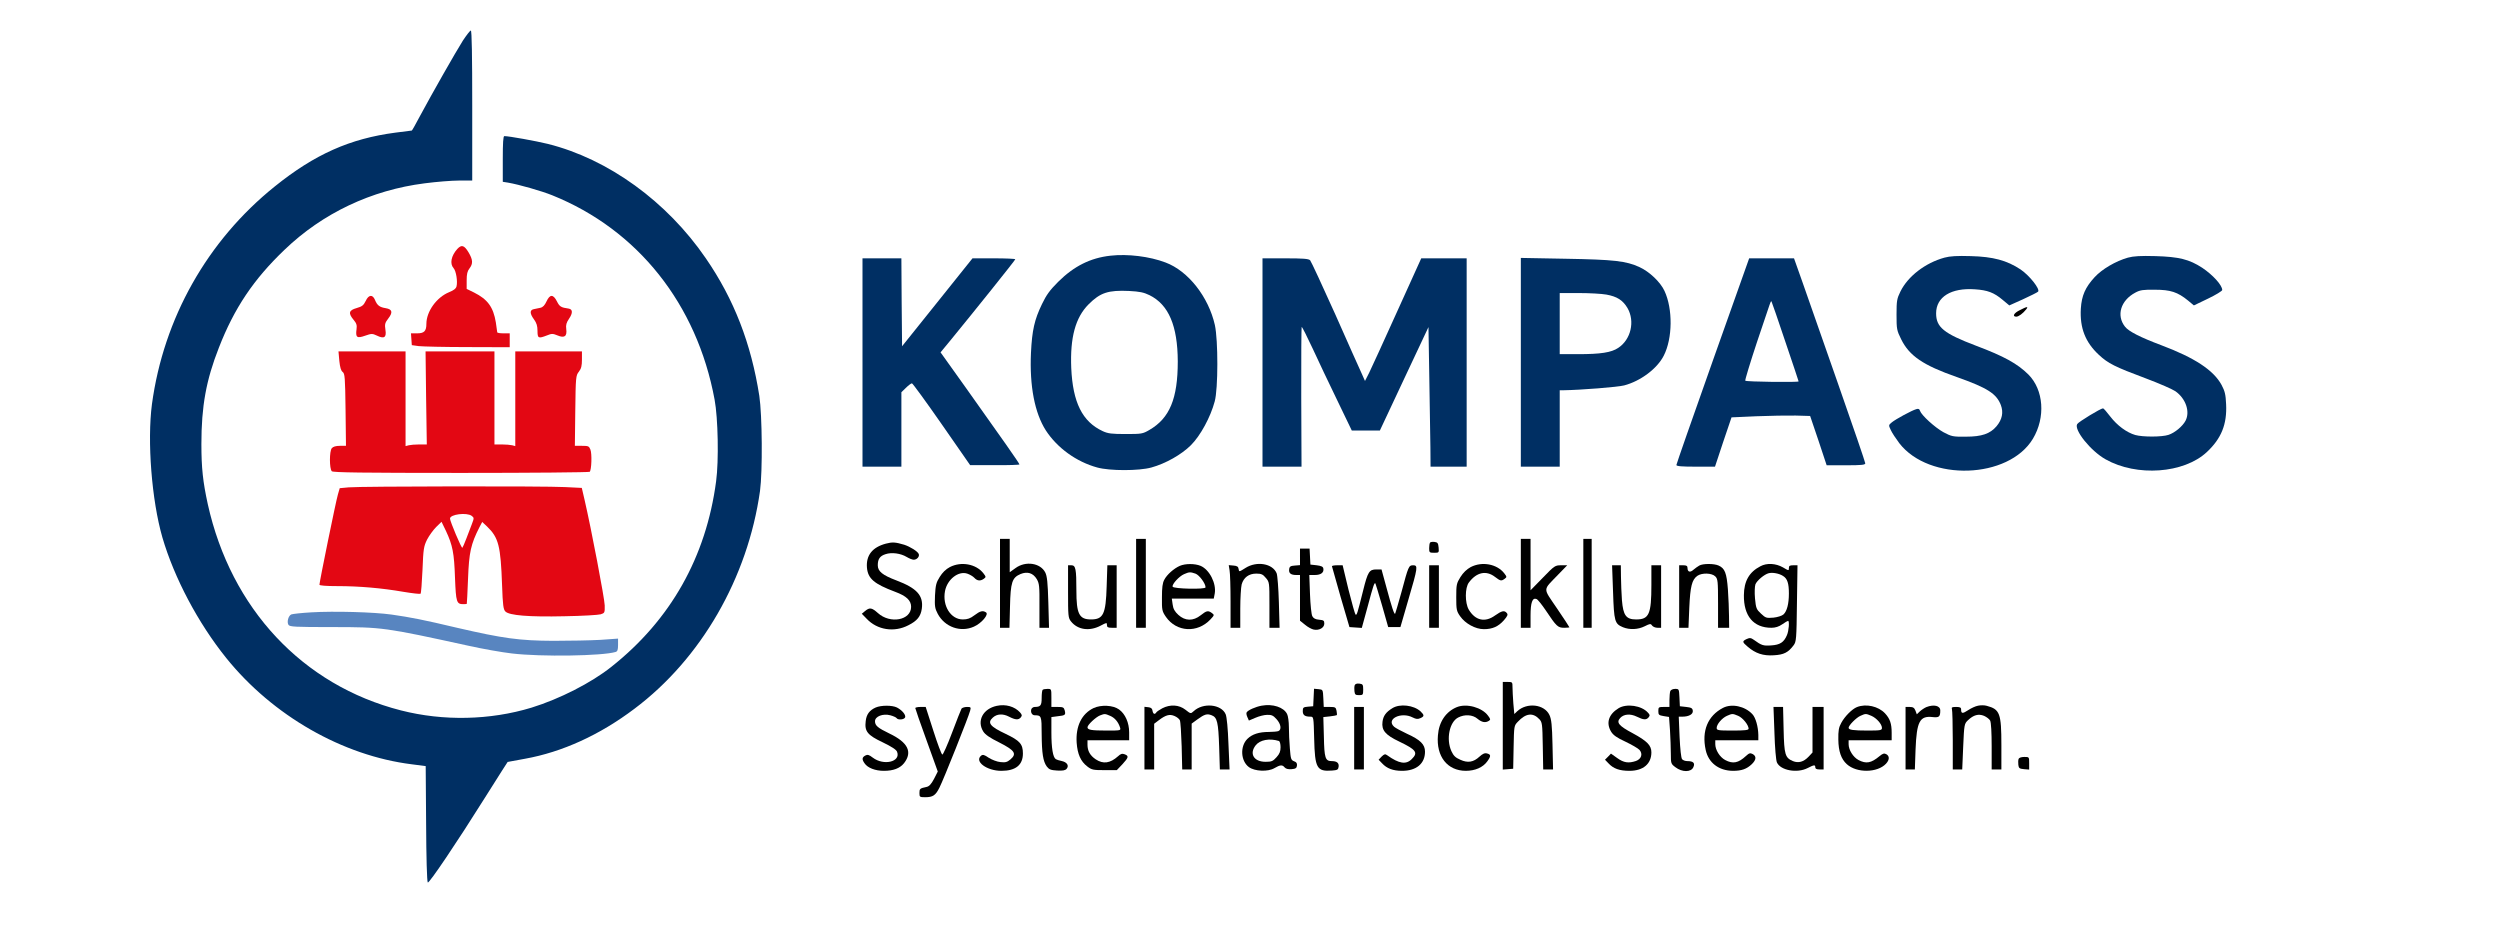 <?xml version="1.0" encoding="UTF-8" standalone="no"?>
<svg
   version="1.0"
   width="1800pt"
   height="668pt"
   viewBox="0 0 1800 668"
   preserveAspectRatio="xMidYMid meet"
   id="svg53"
   sodipodi:docname="kompass_logo_farbe.svg"
   inkscape:version="1.4.2 (f4327f4, 2025-05-13)"
   xmlns:inkscape="http://www.inkscape.org/namespaces/inkscape"
   xmlns:sodipodi="http://sodipodi.sourceforge.net/DTD/sodipodi-0.dtd"
   xmlns="http://www.w3.org/2000/svg"
   xmlns:svg="http://www.w3.org/2000/svg">
  <defs
     id="defs53" />
  <sodipodi:namedview
     id="namedview53"
     pagecolor="#ffffff"
     bordercolor="#000000"
     borderopacity="0.25"
     inkscape:showpageshadow="2"
     inkscape:pageopacity="0.0"
     inkscape:pagecheckerboard="0"
     inkscape:deskcolor="#d1d1d1"
     inkscape:document-units="pt"
     inkscape:zoom="1.0066667"
     inkscape:cx="1200"
     inkscape:cy="445.5298"
     inkscape:window-width="2560"
     inkscape:window-height="1361"
     inkscape:window-x="-8"
     inkscape:window-y="-8"
     inkscape:window-maximized="1"
     inkscape:current-layer="g53" />
  <g
     transform="translate(0,668) scale(0.1,-0.1)"
     fill="#000000"
     stroke="none"
     id="g53">
    <path
       d="M3333 6388 c-50 -79 -222 -381 -310 -545 -30 -57 -56 -103 -58 -103 -2 0 -55 -7 -118 -15 -327 -43 -581 -156 -868 -387 -487 -391 -801 -950 -885 -1568 -35 -268 -2 -691 75 -959 85 -291 257 -617 461 -870 334 -414 837 -702 1335 -764 l100 -13 3 -414 c1 -240 6 -418 12 -424 9 -9 213 294 406 602 49 78 107 170 129 204 l40 62 125 23 c267 48 538 171 788 360 480 360 816 943 904 1568 19 141 16 545 -5 685 -59 377 -182 695 -385 990 -280 409 -702 715 -1138 824 -86 21 -279 56 -313 56 -8 0 -11 -49 -11 -165 l0 -164 38 -6 c80 -14 241 -60 318 -91 616 -248 1042 -784 1169 -1471 25 -133 31 -440 11 -588 -72 -545 -327 -998 -754 -1336 -144 -115 -374 -232 -575 -294 -299 -91 -635 -98 -940 -20 -708 181 -1224 732 -1391 1485 -35 160 -46 261 -46 432 0 273 34 461 126 695 111 285 250 492 473 705 274 263 624 429 1008 478 84 11 196 20 248 20 l95 0 0 540 c0 356 -3 540 -10 540 -6 0 -31 -33 -57 -72z"
       id="path1"
       style="fill:#002f63;fill-opacity:1" />
    <path
       d="M3293 4888 c-45 -50 -56 -107 -27 -139 18 -20 30 -95 21 -131 -4 -16 -21 -29 -54 -42 -90 -37 -163 -139 -163 -228 0 -52 -16 -68 -66 -68 l-45 0 3 -42 3 -43 50 -7 c28 -3 186 -7 353 -7 l302 -1 0 50 0 50 -45 0 c-25 0 -45 3 -45 8 0 4 -5 36 -10 71 -18 110 -59 166 -157 215 l-53 26 0 61 c0 46 5 67 20 86 27 35 25 63 -7 117 -31 51 -50 56 -80 24z"
       id="path2"
       style="fill:#e30713;fill-opacity:1" />
    <path
       d="M7995 4839 c-144 -16 -262 -75 -376 -188 -60 -60 -85 -94 -117 -161 -54 -112 -71 -187 -79 -350 -11 -240 27 -434 107 -559 82 -126 220 -226 370 -267 90 -25 300 -25 390 0 102 28 217 93 285 161 68 68 141 202 171 315 25 91 25 441 1 550 -46 203 -192 389 -355 450 -116 44 -272 63 -397 49z m281 -284 c138 -68 203 -220 204 -477 0 -268 -58 -409 -205 -494 -48 -28 -56 -29 -170 -29 -101 0 -127 3 -166 21 -146 68 -215 206 -226 454 -9 220 30 364 125 459 84 84 141 103 292 96 75 -4 105 -10 146 -30z"
       id="path3"
       style="fill:#002f63;fill-opacity:1" />
    <path
       d="M14000 4825 c-138 -38 -263 -134 -317 -244 -25 -51 -28 -66 -28 -166 0 -105 2 -114 33 -177 59 -120 158 -188 402 -273 220 -78 284 -119 316 -201 20 -53 10 -104 -31 -153 -46 -54 -106 -75 -220 -75 -95 -1 -103 1 -162 32 -63 35 -158 122 -169 154 -4 14 -11 17 -27 12 -32 -9 -148 -72 -176 -95 -24 -20 -24 -20 -7 -56 9 -20 37 -62 61 -94 215 -278 787 -259 962 32 92 154 78 352 -33 463 -79 78 -175 131 -377 207 -232 88 -287 133 -287 233 0 118 108 185 279 173 91 -6 137 -23 200 -76 l48 -40 98 44 c54 25 103 49 109 55 17 17 -61 116 -126 160 -98 65 -198 92 -358 96 -98 3 -150 0 -190 -11z"
       id="path4"
       style="fill:#002f63;fill-opacity:1" />
    <path
       d="M15321 4825 c-88 -25 -187 -83 -240 -141 -67 -73 -93 -132 -99 -226 -8 -139 32 -242 130 -333 67 -62 112 -85 342 -171 93 -35 187 -76 209 -91 74 -52 107 -146 73 -212 -21 -40 -77 -87 -123 -102 -48 -16 -185 -16 -239 -1 -62 18 -130 68 -180 133 -25 33 -48 59 -52 59 -17 0 -176 -97 -186 -113 -26 -41 97 -194 204 -254 225 -127 564 -102 729 52 105 98 146 201 139 344 -3 71 -9 95 -33 140 -58 106 -193 195 -435 286 -149 56 -234 99 -260 133 -64 81 -31 189 74 245 35 19 56 22 141 21 113 0 164 -17 239 -78 l42 -35 102 49 c56 27 102 55 102 62 0 35 -68 109 -144 160 -94 61 -167 79 -336 84 -109 3 -158 0 -199 -11z"
       id="path5"
       style="fill:#002f63;fill-opacity:1" />
    <path
       d="M6210 4070 l0 -750 140 0 140 0 0 268 0 268 33 32 c18 18 37 32 43 32 5 0 102 -133 214 -294 l205 -295 178 0 c97 -1 177 2 177 5 0 8 -129 191 -383 548 l-185 259 75 91 c168 205 463 573 463 579 0 4 -69 7 -154 7 l-154 0 -253 -316 -254 -317 -3 317 -2 316 -140 0 -140 0 0 -750z"
       id="path6"
       style="fill:#002f63;fill-opacity:1" />
    <path
       d="M9090 4070 l0 -750 140 0 141 0 -2 500 c-1 276 1 503 3 506 3 2 38 -67 78 -153 40 -87 120 -256 178 -375 l105 -218 101 0 101 0 175 373 175 372 6 -365 c3 -201 7 -427 8 -502 l1 -138 130 0 130 0 0 750 0 750 -163 0 -164 0 -173 -382 c-95 -211 -186 -409 -202 -442 l-30 -59 -24 54 c-14 30 -100 222 -191 428 -92 205 -173 379 -180 387 -11 11 -51 14 -179 14 l-164 0 0 -750z"
       id="path7"
       style="fill:#002f63;fill-opacity:1" />
    <path
       d="M10950 4071 l0 -751 140 0 140 0 0 275 0 275 23 0 c132 2 394 23 441 35 118 31 238 121 285 214 64 125 66 337 5 467 -30 64 -108 138 -180 171 -96 44 -183 54 -531 60 l-323 6 0 -752z m616 488 c77 -14 118 -40 152 -97 55 -95 25 -227 -67 -287 -49 -33 -126 -45 -288 -45 l-133 0 0 220 0 220 138 0 c76 0 165 -5 198 -11z"
       id="path8"
       style="fill:#002f63;fill-opacity:1" />
    <path
       d="M12332 4082 c-144 -406 -262 -744 -262 -750 0 -9 40 -12 139 -12 l139 0 59 178 60 177 179 8 c98 4 226 6 283 5 l104 -3 60 -177 59 -178 139 0 c113 0 139 3 139 14 0 8 -88 265 -196 573 -108 307 -223 636 -256 731 l-61 172 -161 0 -162 0 -262 -738z m522 139 c53 -156 96 -285 96 -287 0 -8 -379 -3 -384 5 -3 4 35 129 84 277 105 313 99 298 105 293 2 -3 47 -132 99 -288z"
       id="path9"
       style="fill:#002f63;fill-opacity:1" />
    <path
       d="M2633 4513 c-15 -31 -26 -40 -65 -51 -57 -16 -62 -37 -22 -85 21 -25 25 -38 21 -68 -8 -59 3 -67 62 -46 46 16 52 16 84 1 53 -26 71 -14 62 42 -6 39 -3 50 20 80 35 45 30 67 -17 75 -45 7 -62 20 -78 59 -17 42 -46 39 -67 -7z"
       id="path10"
       style="fill:#e30713;fill-opacity:1" />
    <path
       d="M3935 4510 c-13 -28 -26 -42 -44 -46 -14 -3 -36 -7 -48 -10 -30 -6 -29 -32 2 -74 18 -25 25 -46 25 -82 0 -54 6 -57 68 -33 34 14 42 14 76 0 50 -21 70 -7 63 46 -4 29 1 46 20 74 28 41 27 68 -2 73 -56 8 -66 14 -85 52 -27 53 -51 52 -75 0z"
       id="path11"
       style="fill:#e30713;fill-opacity:1" />
    <path
       d="M14543 4447 c-44 -21 -57 -47 -25 -47 17 1 46 22 71 53 17 22 6 21 -46 -6z"
       id="path12" />
    <path
       d="M2443 4083 c5 -48 12 -72 24 -81 16 -12 18 -38 21 -272 l3 -260 -44 0 c-29 0 -49 -6 -58 -17 -18 -21 -18 -148 0 -166 9 -9 212 -12 931 -12 505 0 922 4 926 8 13 13 17 130 5 160 -10 25 -15 27 -61 27 l-51 0 3 253 c3 244 4 253 26 281 17 22 22 42 22 87 l0 59 -240 0 -240 0 0 -341 0 -341 -22 6 c-13 3 -47 6 -75 6 l-53 0 0 335 0 335 -248 0 -248 0 4 -335 5 -335 -54 0 c-30 0 -64 -3 -76 -6 l-23 -6 0 341 0 341 -241 0 -242 0 6 -67z"
       id="path13"
       style="fill:#e30713;fill-opacity:1" />
    <path
       d="M2510 3171 l-64 -6 -13 -45 c-14 -46 -133 -630 -133 -650 0 -6 46 -10 128 -10 157 0 320 -14 476 -41 65 -11 121 -17 124 -14 4 3 10 81 14 171 6 153 9 170 33 219 15 29 45 70 66 91 l38 37 32 -66 c48 -103 59 -159 65 -337 7 -177 11 -190 61 -190 13 0 24 1 24 3 1 1 5 83 9 182 7 188 20 247 82 369 l20 38 35 -33 c83 -80 98 -138 108 -424 5 -142 9 -173 24 -188 28 -28 168 -40 426 -34 126 2 244 9 260 14 29 9 30 12 29 64 -1 49 -96 548 -145 760 l-20 86 -121 6 c-145 8 -1466 6 -1558 -2z m886 -205 c18 -14 18 -16 2 -58 -9 -24 -27 -71 -40 -105 -13 -34 -26 -64 -29 -67 -6 -6 -89 191 -89 210 0 31 120 46 156 20z"
       id="path14"
       style="fill:#e30713;fill-opacity:1" />
    <path
       d="M7200 2480 l0 -320 34 0 34 0 4 153 c4 175 15 208 76 234 49 20 90 8 117 -37 18 -31 20 -51 19 -192 l0 -158 34 0 35 0 -5 183 c-4 143 -9 189 -22 215 -35 69 -142 85 -214 32 l-42 -30 0 120 0 120 -35 0 -35 0 0 -320z"
       id="path15" />
    <path
       d="M8180 2480 l0 -320 35 0 35 0 0 320 0 320 -35 0 -35 0 0 -320z"
       id="path16" />
    <path
       d="M10950 2480 l0 -320 35 0 35 0 0 88 c0 93 13 131 43 119 9 -3 39 -41 68 -84 75 -113 86 -123 131 -123 21 0 38 2 38 3 0 2 -40 64 -90 137 -103 153 -104 125 9 243 l65 67 -44 0 c-43 0 -48 -3 -132 -90 l-88 -90 0 185 0 185 -35 0 -35 0 0 -320z"
       id="path17" />
    <path
       d="M11400 2480 l0 -320 30 0 30 0 0 320 0 320 -30 0 -30 0 0 -320z"
       id="path18" />
    <path
       d="M6379 2766 c-98 -26 -144 -84 -137 -173 7 -79 51 -117 203 -174 81 -30 115 -62 115 -108 0 -97 -151 -125 -239 -45 -44 39 -59 42 -92 15 l-24 -20 35 -36 c76 -81 198 -100 300 -47 64 32 89 64 97 119 13 95 -35 148 -183 204 -100 38 -134 65 -134 109 0 45 15 67 56 80 44 15 109 6 152 -20 18 -11 41 -20 51 -20 23 0 43 23 36 41 -7 19 -62 53 -105 67 -64 19 -85 20 -131 8z"
       id="path19" />
    <path
       d="M10297 2774 c-4 -4 -7 -22 -7 -41 0 -31 2 -33 36 -33 35 0 35 1 32 38 -3 31 -7 37 -28 40 -14 2 -29 0 -33 -4z"
       id="path20" />
    <path
       d="M9360 2671 l0 -60 -37 -3 c-31 -2 -39 -7 -41 -27 -4 -28 12 -41 51 -41 l27 0 0 -164 0 -165 36 -29 c20 -17 48 -32 63 -35 39 -8 76 13 76 43 0 22 -5 25 -37 28 -27 2 -41 10 -49 25 -7 11 -14 83 -17 159 l-5 138 40 0 c44 0 67 18 61 47 -2 13 -15 19 -48 23 l-45 5 -3 58 -3 57 -34 0 -35 0 0 -59z"
       id="path21" />
    <path
       d="M6839 2597 c-29 -15 -54 -40 -73 -71 -26 -41 -30 -60 -34 -134 -3 -77 -1 -92 20 -132 51 -95 164 -135 260 -92 55 24 110 89 87 103 -23 15 -42 10 -83 -21 -30 -23 -50 -30 -84 -30 -86 0 -148 98 -128 204 16 84 96 147 160 126 18 -6 42 -20 51 -30 21 -23 44 -25 69 -7 16 12 16 14 -4 40 -53 67 -160 86 -241 44z"
       id="path22" />
    <path
       d="M8495 2606 c-43 -19 -93 -63 -112 -100 -13 -23 -17 -57 -17 -128 -1 -91 1 -99 29 -140 76 -109 226 -118 320 -18 29 31 29 32 11 46 -28 20 -38 18 -81 -16 -54 -43 -112 -42 -161 3 -26 24 -37 43 -41 75 l-6 42 151 0 151 0 7 36 c13 73 -38 173 -102 200 -41 17 -109 17 -149 0z m112 -56 c28 -10 73 -71 73 -99 0 -16 -232 -11 -237 5 -6 17 47 75 82 90 37 16 44 17 82 4z"
       id="path23" />
    <path
       d="M8968 2591 c-46 -29 -47 -30 -50 -8 -2 17 -11 23 -37 25 l-34 3 6 -38 c4 -21 7 -122 7 -225 l0 -188 35 0 35 0 0 138 c0 75 5 154 10 174 14 50 52 78 105 78 36 0 48 -5 69 -31 26 -30 26 -33 26 -195 l0 -164 36 0 37 0 -5 183 c-3 100 -10 194 -16 209 -29 71 -143 90 -224 39z"
       id="path24" />
    <path
       d="M10589 2597 c-29 -16 -54 -40 -74 -72 -28 -45 -30 -55 -30 -145 0 -89 2 -100 28 -137 37 -53 110 -93 171 -93 62 0 104 19 144 64 26 30 31 41 21 52 -17 21 -36 17 -84 -17 -73 -53 -143 -37 -190 42 -28 48 -28 157 1 195 55 74 124 89 187 41 41 -31 46 -32 71 -14 16 12 16 14 -4 40 -53 67 -160 86 -241 44z"
       id="path25" />
    <path
       d="M12235 2608 c-11 -6 -30 -20 -42 -30 -24 -22 -43 -17 -43 13 0 14 -7 19 -30 19 l-30 0 0 -225 0 -225 33 0 34 0 6 145 c7 154 19 201 58 229 33 23 104 21 129 -4 18 -18 20 -33 20 -195 l0 -175 40 0 40 0 -1 83 c0 45 -4 132 -8 193 -9 119 -22 152 -67 172 -32 15 -113 15 -139 0z"
       id="path26" />
    <path
       d="M12675 2603 c-81 -42 -118 -107 -119 -208 -2 -150 69 -235 198 -235 28 0 54 8 78 25 20 14 39 25 42 25 11 0 6 -71 -8 -103 -22 -52 -50 -70 -114 -74 -56 -4 -69 0 -124 40 -21 15 -30 16 -52 6 -33 -16 -33 -21 7 -55 57 -49 112 -67 188 -62 73 4 104 20 143 72 19 25 21 44 24 302 l4 274 -31 0 c-25 0 -31 -4 -31 -20 0 -20 -1 -20 -43 5 -51 29 -116 33 -162 8z m163 -70 c31 -19 42 -53 42 -126 0 -75 -14 -128 -39 -151 -11 -10 -43 -20 -72 -23 -51 -4 -56 -3 -90 29 -33 31 -36 38 -43 109 -4 43 -2 87 3 102 11 27 64 72 96 80 28 7 76 -2 103 -20z"
       id="path27" />
    <path
       d="M7690 2421 c0 -176 1 -190 21 -215 48 -61 133 -73 213 -31 44 23 46 24 46 5 0 -16 7 -20 35 -20 l35 0 0 225 0 225 -34 0 -33 0 -5 -152 c-6 -200 -24 -238 -113 -238 -85 0 -105 40 -105 208 0 155 -5 182 -36 182 l-24 0 0 -189z"
       id="path28" />
    <path
       d="M9590 2603 c1 -5 29 -105 63 -223 l63 -215 44 -3 45 -3 43 157 c40 150 48 173 55 163 2 -2 23 -74 48 -159 l44 -155 44 0 44 0 58 200 c68 231 69 245 34 245 -32 0 -34 -5 -85 -195 -23 -82 -43 -151 -45 -154 -7 -6 -24 46 -62 187 l-36 132 -38 0 c-50 0 -61 -17 -94 -150 -43 -172 -46 -181 -55 -175 -4 3 -27 84 -51 180 l-42 175 -39 0 c-21 0 -38 -3 -38 -7z"
       id="path29" />
    <path
       d="M10290 2385 l0 -225 35 0 35 0 0 225 0 225 -35 0 -35 0 0 -225z"
       id="path30" />
    <path
       d="M11614 2418 c7 -213 12 -229 71 -254 49 -20 109 -17 157 7 38 19 43 20 53 5 7 -9 24 -16 39 -16 l26 0 0 225 0 225 -35 0 -35 0 0 -142 c0 -211 -17 -248 -110 -248 -72 0 -93 29 -102 138 -3 48 -7 124 -7 170 l-1 82 -32 0 -31 0 7 -192z"
       id="path31" />
    <path
       d="M2240 2271 c-69 -4 -133 -11 -143 -15 -21 -10 -33 -54 -20 -75 9 -14 47 -16 314 -16 364 0 380 -3 980 -134 103 -23 245 -48 315 -56 211 -25 653 -18 747 11 13 4 17 16 17 50 l0 46 -127 -9 c-71 -4 -222 -7 -338 -7 -246 1 -365 18 -690 93 -253 60 -337 76 -475 96 -129 18 -412 26 -580 16z"
       id="path32"
       style="fill:#5885c0;fill-opacity:1" />
    <path
       d="M10820 1454 l0 -315 38 3 37 3 3 155 c3 153 3 155 30 183 58 62 108 68 154 20 22 -23 23 -32 26 -194 l3 -169 36 0 35 0 -4 178 c-3 142 -8 184 -22 214 -37 78 -162 92 -232 27 l-21 -20 -7 77 c-3 42 -6 94 -6 116 0 37 -1 38 -35 38 l-35 0 0 -316z"
       id="path33" />
    <path
       d="M9754 1747 c-3 -9 -4 -28 -2 -44 3 -24 7 -28 33 -28 28 0 30 2 30 40 0 36 -3 40 -28 43 -17 2 -29 -2 -33 -11z"
       id="path34" />
    <path
       d="M7507 1713 c-4 -3 -7 -30 -7 -59 0 -53 -8 -64 -50 -64 -10 0 -20 -7 -24 -15 -8 -22 4 -45 24 -45 48 0 50 -5 50 -134 1 -140 10 -198 37 -235 17 -22 29 -26 75 -29 41 -2 58 1 68 13 19 23 2 48 -37 56 -16 3 -35 9 -41 13 -21 13 -32 80 -32 192 l0 111 45 6 c55 6 59 9 51 42 -6 22 -12 25 -51 25 l-45 0 0 65 c0 65 0 65 -28 65 -16 0 -32 -3 -35 -7z"
       id="path35" />
    <path
       d="M9458 1658 l-3 -63 -37 -3 c-34 -3 -38 -6 -38 -32 0 -29 15 -40 55 -40 23 0 23 -1 27 -157 5 -215 19 -239 129 -231 38 3 44 6 47 27 4 27 -12 41 -49 41 -47 0 -54 21 -57 175 l-4 142 47 5 c25 3 48 7 50 9 2 2 1 16 -2 32 -5 24 -9 27 -49 27 l-43 0 -3 63 c-3 62 -3 62 -35 65 l-32 3 -3 -63z"
       id="path36" />
    <path
       d="M12026 1704 c-3 -9 -6 -38 -6 -65 l0 -49 -40 0 c-38 0 -40 -2 -40 -30 0 -27 4 -30 39 -36 l38 -6 7 -97 c3 -53 6 -128 6 -168 0 -70 1 -73 33 -97 48 -37 113 -37 129 0 14 30 0 44 -43 44 -15 0 -32 6 -38 14 -7 8 -14 74 -18 160 l-6 146 26 0 c47 0 79 18 75 43 -2 18 -11 23 -48 27 l-45 5 -3 63 c-3 61 -3 62 -31 62 -17 0 -31 -7 -35 -16z"
       id="path37" />
    <path
       d="M7177 1598 c-99 -21 -145 -107 -98 -184 14 -23 47 -46 116 -80 112 -57 128 -81 80 -122 -24 -20 -36 -23 -72 -19 -24 2 -62 17 -84 31 -32 22 -43 25 -55 15 -50 -41 40 -109 146 -109 103 0 155 42 155 125 0 68 -22 92 -124 141 -113 53 -134 80 -93 117 30 28 73 30 117 7 47 -24 68 -25 85 -5 10 13 9 19 -6 36 -38 42 -103 61 -167 47z"
       id="path38" />
    <path
       d="M9083 1599 c-43 -8 -98 -32 -107 -48 -4 -5 -1 -21 5 -34 l11 -25 47 20 c25 11 63 21 84 21 32 1 44 -4 68 -31 32 -35 38 -76 13 -86 -9 -3 -39 -6 -67 -6 -73 0 -121 -16 -156 -50 -54 -54 -48 -159 11 -203 42 -31 137 -35 183 -8 43 25 58 26 75 5 9 -10 26 -14 49 -12 29 2 37 8 39 25 2 17 -3 26 -21 32 -22 9 -24 17 -30 93 -4 45 -7 115 -7 153 0 39 -6 81 -13 94 -24 49 -103 75 -184 60z m125 -254 c7 -3 12 -21 12 -45 0 -30 -7 -48 -29 -72 -26 -29 -36 -33 -79 -33 -84 0 -119 58 -71 119 31 39 99 52 167 31z"
       id="path39" />
    <path
       d="M14242 1599 c-18 -3 -50 -18 -71 -32 -41 -27 -51 -26 -51 5 0 14 -8 18 -36 18 -29 0 -35 -3 -30 -16 3 -9 6 -110 6 -225 l0 -209 34 0 34 0 7 164 c7 160 8 165 34 190 41 39 76 48 116 32 18 -8 38 -23 44 -34 7 -13 11 -87 11 -186 l0 -166 35 0 35 0 0 175 c0 229 -11 258 -105 283 -16 5 -45 5 -63 1z"
       id="path40" />
    <path
       d="M6305 1586 c-45 -20 -67 -50 -72 -99 -9 -73 13 -100 123 -152 64 -31 98 -53 103 -68 28 -72 -96 -102 -175 -42 -27 21 -38 24 -54 15 -24 -13 -25 -28 -5 -56 22 -33 77 -54 139 -54 68 0 115 18 145 55 63 81 28 150 -106 214 -83 40 -103 57 -103 88 0 35 57 57 110 43 22 -6 42 -15 45 -20 10 -16 55 -12 62 5 6 18 -21 51 -59 71 -34 17 -113 17 -153 0z"
       id="path41" />
    <path
       d="M7874 1582 c-86 -41 -130 -131 -122 -250 6 -82 29 -134 76 -170 32 -25 43 -27 124 -27 l89 0 40 42 c45 49 48 60 17 72 -18 7 -29 4 -48 -14 -57 -51 -107 -58 -161 -22 -40 27 -59 60 -59 105 l0 32 150 0 150 0 0 57 c0 69 -28 133 -73 165 -43 31 -128 35 -183 10z m119 -56 c33 -14 58 -43 71 -83 7 -23 7 -23 -98 -23 -110 0 -136 5 -136 24 0 17 60 73 90 85 34 13 36 13 73 -3z"
       id="path42" />
    <path
       d="M8368 1580 c-20 -11 -40 -24 -43 -30 -11 -17 -23 -11 -27 13 -2 16 -11 23 -30 25 l-28 3 0 -225 0 -226 35 0 35 0 0 164 0 165 33 25 c50 38 78 46 113 31 17 -7 35 -21 39 -31 5 -11 10 -94 13 -186 l4 -168 34 0 34 0 0 165 0 165 41 30 c52 38 70 43 103 30 40 -15 48 -50 54 -227 l5 -163 35 0 35 0 -8 183 c-4 112 -12 194 -20 214 -31 73 -163 86 -231 22 -21 -19 -21 -19 -59 11 -46 36 -109 40 -167 10z"
       id="path43" />
    <path
       d="M10025 1581 c-46 -28 -66 -56 -71 -98 -8 -61 21 -95 120 -142 123 -59 138 -80 91 -126 -41 -42 -92 -34 -177 27 -15 11 -21 9 -40 -9 l-22 -23 25 -26 c34 -37 79 -54 144 -54 103 0 165 52 165 138 0 52 -33 85 -130 129 -41 19 -83 42 -92 50 -62 55 50 111 134 67 24 -12 36 -13 54 -5 30 13 30 22 2 49 -49 45 -149 57 -203 23z"
       id="path44" />
    <path
       d="M10490 1589 c-79 -32 -130 -106 -137 -204 -13 -152 68 -254 200 -255 68 0 125 25 156 69 27 37 26 49 -2 56 -17 5 -32 -2 -55 -23 -43 -40 -84 -47 -138 -22 -35 15 -49 29 -64 62 -39 86 -14 210 49 242 46 24 104 21 139 -9 31 -26 57 -31 82 -15 13 8 12 13 -6 37 -43 59 -153 90 -224 62z"
       id="path45" />
    <path
       d="M11654 1581 c-72 -44 -92 -106 -54 -169 15 -25 42 -44 103 -72 46 -22 91 -48 101 -59 26 -29 14 -66 -25 -80 -53 -18 -88 -13 -135 21 l-45 32 -21 -22 -22 -22 25 -26 c35 -38 79 -54 151 -54 99 0 158 50 158 133 0 50 -30 81 -135 138 -100 53 -119 77 -90 109 26 29 73 33 120 10 49 -24 68 -25 85 -5 10 13 10 19 -5 34 -45 51 -153 67 -211 32z"
       id="path46" />
    <path
       d="M12405 1583 c-109 -57 -154 -165 -124 -303 20 -92 94 -149 196 -150 63 0 99 13 136 48 32 31 35 57 6 73 -18 9 -25 7 -48 -14 -55 -51 -94 -59 -150 -29 -39 21 -71 73 -71 114 l0 28 155 0 155 0 0 38 c-1 59 -19 125 -43 150 -54 58 -149 78 -212 45z m110 -57 c33 -14 75 -66 75 -93 0 -10 -30 -13 -115 -13 -106 0 -115 2 -115 19 0 26 38 71 74 87 39 17 40 17 81 0z"
       id="path47" />
    <path
       d="M13370 1589 c-35 -14 -88 -67 -113 -114 -18 -32 -22 -56 -21 -120 1 -84 20 -140 61 -177 71 -65 220 -63 282 3 26 28 27 55 2 69 -15 8 -25 5 -48 -14 -61 -51 -97 -57 -152 -28 -39 21 -71 73 -71 114 l0 28 155 0 155 0 0 54 c0 66 -12 101 -48 140 -48 51 -136 71 -202 45z m104 -63 c37 -16 76 -60 76 -87 0 -17 -9 -19 -104 -19 -104 0 -136 5 -136 20 0 17 55 73 85 86 38 17 39 17 79 0z"
       id="path48" />
    <path
       d="M13870 1589 c-14 -6 -35 -20 -47 -31 l-22 -21 -10 27 c-8 20 -17 26 -41 26 l-30 0 0 -225 0 -225 34 0 33 0 5 143 c8 203 30 245 124 234 46 -5 54 3 54 48 0 34 -46 45 -100 24z"
       id="path49" />
    <path
       d="M6590 1582 c0 -4 36 -109 81 -232 l81 -225 -27 -53 c-20 -38 -35 -54 -54 -58 -48 -10 -51 -13 -51 -44 0 -28 2 -30 41 -30 56 0 75 13 103 69 29 56 211 513 221 554 7 25 5 27 -23 27 -17 0 -34 -6 -39 -12 -4 -7 -35 -85 -68 -173 -33 -88 -65 -159 -70 -158 -6 0 -35 78 -65 172 l-55 171 -37 0 c-21 0 -38 -4 -38 -8z"
       id="path50" />
    <path
       d="M9750 1365 l0 -225 35 0 35 0 0 225 0 225 -35 0 -35 0 0 -225z"
       id="path51" />
    <path
       d="M12776 1403 c3 -104 11 -199 18 -213 26 -57 145 -79 221 -40 47 24 55 25 55 5 0 -10 10 -15 30 -15 l30 0 0 225 0 225 -40 0 -40 0 0 -164 0 -164 -28 -30 c-36 -38 -73 -48 -113 -32 -56 24 -63 46 -67 227 l-4 163 -35 0 -34 0 7 -187z"
       id="path52" />
    <path
       d="M14534 1216 c-3 -8 -4 -27 -2 -43 3 -24 8 -28 41 -31 l37 -3 0 45 c0 46 0 46 -35 46 -22 0 -38 -6 -41 -14z"
       id="path53" />
  </g>
</svg>
